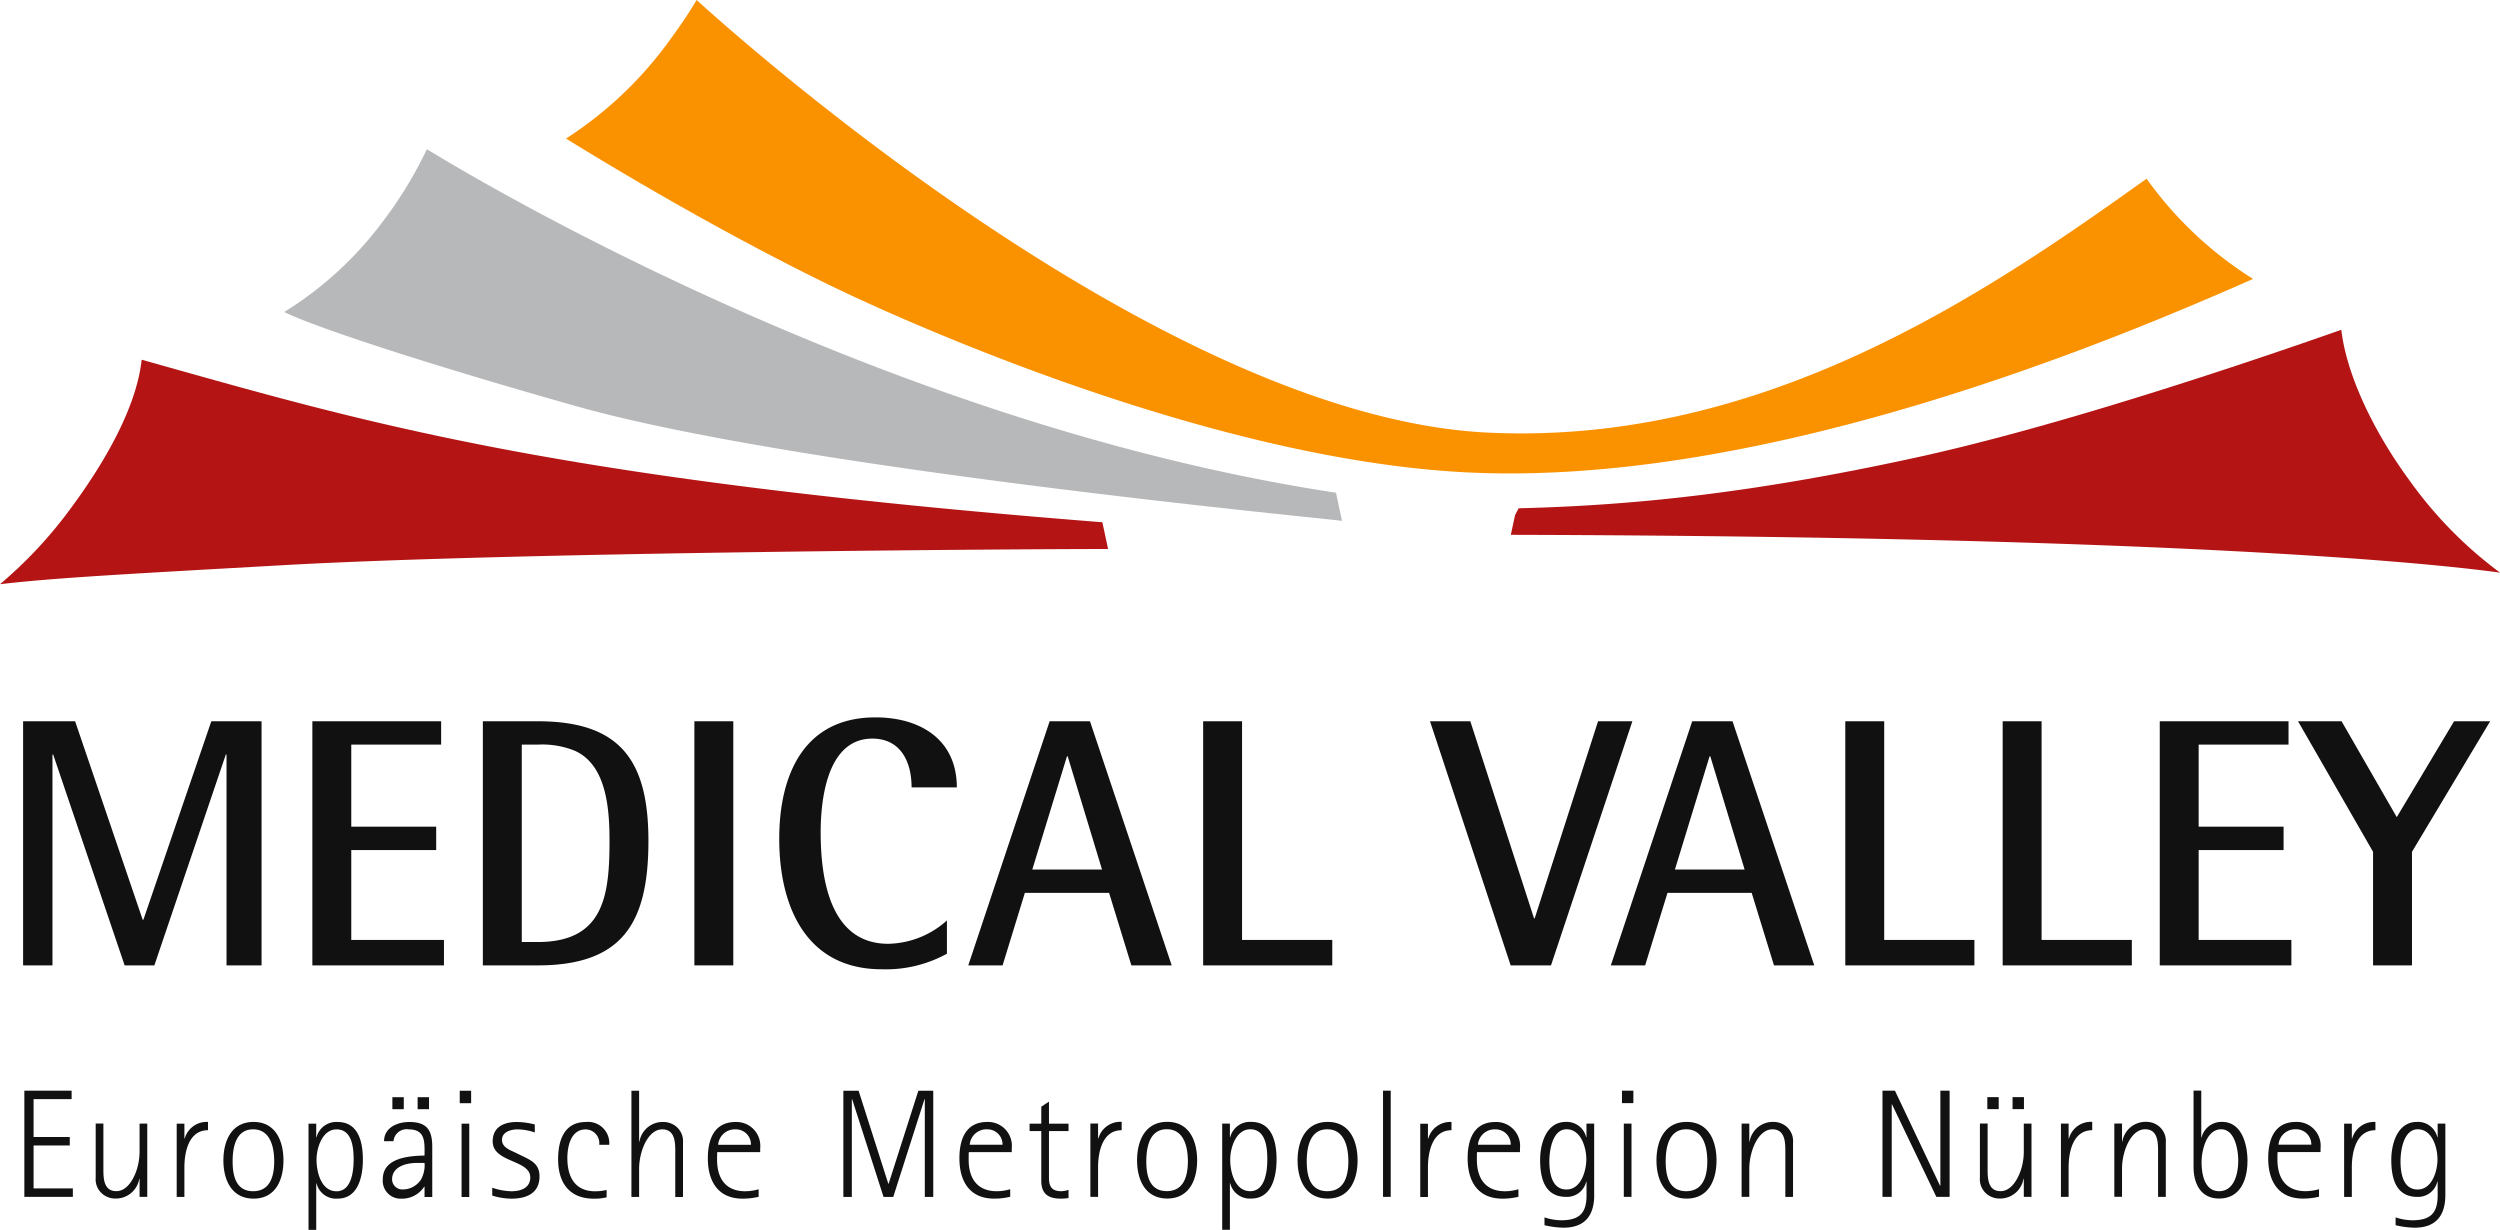 <?xml version="1.0" encoding="UTF-8"?>
<svg xmlns="http://www.w3.org/2000/svg" width="268.373" height="132.022" viewBox="0 0 268.373 132.022">
  <g transform="translate(902.38 -4.708)">
    <path d="M-640.718,129.16c0,1.256-.578,3.24-2.133,3.24-1.586,0-1.834-1.8-1.834-3.025,0-1.141.315-3.438,1.852-3.438,1.553,0,2.115,1.967,2.115,3.223m.844,3.835v-7.67h-.826v1.455h-.036a2.135,2.135,0,0,0-2.179-1.636c-2.117,0-2.762,2.363-2.762,4.083,0,1.917.463,3.966,2.795,3.966a2.116,2.116,0,0,0,2.146-1.635h.036v1.486c0,1.951-.828,2.661-2.745,2.661a5.882,5.882,0,0,1-1.769-.313v.842a9.407,9.407,0,0,0,2.051.265c2.281,0,3.289-1.306,3.289-3.5m-7.506-6.959v-.892a2.442,2.442,0,0,0-2.5,1.785h-.033v-1.6h-.827v7.868h.827V130.02c0-1.637.463-3.984,2.529-3.984m-6.879,1.554h-3.519a1.79,1.79,0,0,1,1.867-1.653,1.615,1.615,0,0,1,1.652,1.653m.992.793v-.412a2.562,2.562,0,0,0-2.629-2.827c-2.33,0-2.99,1.884-2.99,3.9,0,2.447,1.074,4.331,3.734,4.331a7.4,7.4,0,0,0,1.719-.2v-.809a5.307,5.307,0,0,1-1.437.214c-2.149,0-3.026-1.437-3.026-3.388,0-.263,0-.545.018-.81Zm-8.838.942c0,1.306-.4,3.256-2.05,3.256-1.6,0-1.883-1.884-1.883-3.124,0-1.223.511-3.52,2.1-3.52,1.5,0,1.836,2.264,1.836,3.388m.993.017c0-1.719-.581-4.2-2.729-4.2a2.2,2.2,0,0,0-2.2,1.669h-.033v-5.025h-.829v8.183c0,1.767.745,3.4,2.745,3.4,2.3,0,3.043-2.065,3.043-4.033m-8.766,3.851v-5.818a2.045,2.045,0,0,0-1.256-2.065,2.164,2.164,0,0,0-.8-.166,2.528,2.528,0,0,0-2.611,2.115h-.033v-1.934h-.827v7.868h.827v-3.007a6.462,6.462,0,0,1,.232-1.7c.264-1.025,1.008-2.545,2.248-2.545,1.32,0,1.389,1.306,1.389,2.3v4.959Zm-7.9-7.157v-.892a2.443,2.443,0,0,0-2.5,1.785h-.033v-1.6h-.826v7.868h.826V130.02c0-1.637.463-3.984,2.529-3.984m-6.515,7.157v-7.868h-.826v3.008a6.5,6.5,0,0,1-.231,1.7c-.281,1.026-1.025,2.545-2.266,2.545-1.322,0-1.386-1.3-1.386-2.3v-4.959h-.828v5.819a2.044,2.044,0,0,0,1.273,2.066,2.025,2.025,0,0,0,.777.165,2.545,2.545,0,0,0,2.627-2.116h.034v1.934Zm-3.52-10.711h-1.222v1.289h1.222Zm2.711,0h-1.223v1.289h1.223Zm-7.98,10.711v-11.4h-.993v10.2h-.033l-4.843-10.2h-1.338v11.4h.992v-9.934h.033l4.76,9.934Zm-16.809,0v-5.818a2.043,2.043,0,0,0-1.258-2.065,2.153,2.153,0,0,0-.793-.166,2.529,2.529,0,0,0-2.611,2.115h-.033v-1.934h-.826v7.868h.826v-3.007a6.545,6.545,0,0,1,.23-1.7c.266-1.025,1.01-2.545,2.248-2.545,1.323,0,1.391,1.306,1.391,2.3v4.959Zm-9.205-3.818c0,1.537-.414,3.206-2.266,3.206-1.867,0-2.2-1.686-2.2-3.206,0-1.471.33-3.438,2.2-3.438s2.266,1.951,2.266,3.438m.99-.1c0-2.067-.826-4.132-3.207-4.132s-3.238,2.049-3.238,4.132.875,4.1,3.238,4.1c2.381,0,3.207-2.033,3.207-4.1m-9.125-3.951h-.826v7.868h.826Zm.2-3.537h-1.223v1.339h1.223Zm-5.051,7.372c0,1.256-.578,3.24-2.131,3.24-1.588,0-1.836-1.8-1.836-3.025,0-1.141.314-3.438,1.851-3.438,1.553,0,2.116,1.967,2.116,3.223m.843,3.835v-7.67h-.826v1.455h-.033a2.14,2.14,0,0,0-2.182-1.636c-2.117,0-2.761,2.363-2.761,4.083,0,1.917.463,3.966,2.8,3.966a2.119,2.119,0,0,0,2.148-1.635h.033v1.486c0,1.951-.828,2.661-2.744,2.661a5.893,5.893,0,0,1-1.769-.313v.842a9.39,9.39,0,0,0,2.05.265c2.282,0,3.289-1.306,3.289-3.5m-8.962-5.4h-3.52a1.79,1.79,0,0,1,1.867-1.653,1.617,1.617,0,0,1,1.653,1.653m.992.793v-.412a2.562,2.562,0,0,0-2.627-2.827c-2.332,0-2.992,1.884-2.992,3.9,0,2.447,1.074,4.331,3.734,4.331a7.4,7.4,0,0,0,1.719-.2v-.809a5.3,5.3,0,0,1-1.438.214c-2.148,0-3.023-1.437-3.023-3.388,0-.263,0-.545.015-.81Zm-7.352-2.347v-.892a2.44,2.44,0,0,0-2.494,1.785h-.033v-1.6h-.826v7.868h.826V130.02c0-1.637.463-3.984,2.527-3.984m-6.523-4.248h-.826v11.4h.826Zm-4.549,7.587c0,1.537-.414,3.206-2.266,3.206-1.867,0-2.2-1.686-2.2-3.206,0-1.471.331-3.438,2.2-3.438s2.266,1.951,2.266,3.438m.99-.1c0-2.067-.826-4.132-3.2-4.132s-3.24,2.049-3.24,4.132.875,4.1,3.24,4.1,3.2-2.033,3.2-4.1m-9.689-.116c0,1.191-.2,3.421-1.834,3.421-1.653,0-2.149-2.065-2.149-3.388,0-1.24.611-3.256,2.149-3.256,1.67,0,1.834,1.967,1.834,3.223m.992.016c0-1.851-.463-4.032-2.711-4.032a2.186,2.186,0,0,0-2.264,1.636h-.033v-1.455h-.827v11.4h.827v-4.992h.033a2.158,2.158,0,0,0,2.264,1.637c2.232,0,2.711-2.413,2.711-4.2m-9.519.2c0,1.537-.413,3.206-2.264,3.206-1.868,0-2.2-1.686-2.2-3.206,0-1.471.331-3.438,2.2-3.438s2.264,1.951,2.264,3.438m.992-.1c0-2.067-.827-4.132-3.207-4.132s-3.24,2.049-3.24,4.132.877,4.1,3.24,4.1c2.38,0,3.207-2.033,3.207-4.1m-8.1-3.24v-.892a2.443,2.443,0,0,0-2.5,1.785h-.033v-1.6h-.826v7.868h.826V130.02c0-1.637.463-3.984,2.529-3.984m-5.7,7.274v-.876a2.223,2.223,0,0,1-.81.147c-.975,0-1.289-.512-1.289-1.4v-5.057h2.1v-.794h-2.1v-2.363l-.826.545v1.818h-1.256v.794h1.256v5.322c0,1.373.694,1.934,2.082,1.934a4.987,4.987,0,0,0,.843-.065m-7.086-5.72h-3.52a1.791,1.791,0,0,1,1.867-1.653,1.616,1.616,0,0,1,1.653,1.653m.992.793v-.412a2.562,2.562,0,0,0-2.628-2.827c-2.331,0-2.992,1.884-2.992,3.9,0,2.447,1.075,4.331,3.736,4.331a7.422,7.422,0,0,0,1.719-.2v-.809a5.326,5.326,0,0,1-1.438.214c-2.149,0-3.025-1.437-3.025-3.388,0-.263,0-.545.016-.81Zm-8.428,4.81v-11.4h-1.6l-3.191,9.984h-.033l-3.19-9.984h-1.636v11.4h.909V122.7h.033l3.372,10.5h1.041l3.356-10.5h.033v10.5Zm-19.57-5.6h-3.52a1.792,1.792,0,0,1,1.868-1.653,1.616,1.616,0,0,1,1.652,1.653m.992.793v-.412a2.563,2.563,0,0,0-2.628-2.827c-2.331,0-2.992,1.884-2.992,3.9,0,2.447,1.075,4.331,3.736,4.331a7.422,7.422,0,0,0,1.719-.2v-.809a5.326,5.326,0,0,1-1.438.214c-2.149,0-3.025-1.437-3.025-3.388,0-.263,0-.545.017-.81Zm-8.286,4.81v-5.818a2.043,2.043,0,0,0-1.273-2.065,2.161,2.161,0,0,0-.793-.166,2.53,2.53,0,0,0-2.612,2.115h-.033v-5.471h-.826v11.4h.826v-3.007a6.505,6.505,0,0,1,.232-1.7c.264-1.025,1.008-2.545,2.248-2.545,1.322,0,1.4,1.29,1.4,2.3v4.959Zm-7.919-5.6a2.277,2.277,0,0,0-2.513-2.446c-2.347,0-2.975,2-2.975,4,0,2.512,1.19,4.231,3.851,4.231a5.366,5.366,0,0,0,1.356-.148v-.793a5.117,5.117,0,0,1-1.223.147c-2.2,0-2.992-1.569-2.992-3.569,0-1.257.38-3.075,1.967-3.075a1.479,1.479,0,0,1,1.454,1.653Zm-7.485,3.4c0-1.323-.826-1.7-1.851-2.2l-.678-.33c-.611-.3-1.5-.578-1.5-1.4,0-.861.975-1.125,1.67-1.125a5.881,5.881,0,0,1,1.851.331v-.86a8.235,8.235,0,0,0-1.918-.264c-1.388,0-2.6.528-2.6,2.083,0,2.3,4.034,1.949,4.034,3.868,0,1.139-1.042,1.486-2.017,1.486a6.806,6.806,0,0,1-2.066-.38v.843a7.272,7.272,0,0,0,2.066.331c1.6,0,3.008-.579,3.008-2.38m-7.539-5.67h-.826v7.868h.826Zm.2-3.537h-1.223v1.339h1.223Zm-5,7.752a3.2,3.2,0,0,1-.363,1.752,2.327,2.327,0,0,1-1.951,1.091,1.1,1.1,0,0,1-1.173-1.073c0-1.39,1.537-1.77,2.661-1.77Zm.827,3.653v-5.372c0-1.752-.529-2.677-2.463-2.677-1.273,0-2.711.594-2.711,2.065h1.009a1.42,1.42,0,0,1,1.636-1.272c1.851,0,1.7,1.438,1.7,2.81-1.7.033-4.479.248-4.479,2.529a1.918,1.918,0,0,0,2,2.1,2.847,2.847,0,0,0,2.446-1.289h.033v1.107Zm-3.058-10.711h-1.223v1.289h1.223Zm2.711,0h-1.223v1.289h1.223Zm-8.093,6.678c0,1.191-.2,3.421-1.835,3.421-1.652,0-2.148-2.065-2.148-3.388,0-1.24.611-3.256,2.148-3.256,1.67,0,1.835,1.967,1.835,3.223m.992.016c0-1.851-.463-4.032-2.711-4.032a2.185,2.185,0,0,0-2.264,1.636h-.033v-1.455h-.827v11.4h.827v-4.992h.033a2.158,2.158,0,0,0,2.264,1.637c2.232,0,2.711-2.413,2.711-4.2m-9.519.2c0,1.537-.413,3.206-2.265,3.206s-2.2-1.686-2.2-3.206c0-1.471.331-3.438,2.2-3.438s2.265,1.951,2.265,3.438m.992-.1c0-2.067-.827-4.132-3.207-4.132s-3.24,2.049-3.24,4.132.876,4.1,3.24,4.1c2.38,0,3.207-2.033,3.207-4.1m-8.1-3.24v-.892a2.443,2.443,0,0,0-2.5,1.785h-.033v-1.6h-.827v7.868h.827V130.02c0-1.637.463-3.984,2.529-3.984m-6.515,7.157v-7.868h-.826v3.008a6.546,6.546,0,0,1-.231,1.7c-.281,1.026-1.025,2.545-2.265,2.545-1.322,0-1.388-1.3-1.388-2.3v-4.959h-.827v5.819a2.044,2.044,0,0,0,1.273,2.066,2.025,2.025,0,0,0,.777.165,2.547,2.547,0,0,0,2.628-2.116h.033v1.934Zm-7.988,0v-.909h-4.215v-4.612h3.884v-.908h-3.884V122.7h4.083v-.909h-5.075v11.4Z" fill="#111"></path>
    <path d="M-671.948,23.89c-17.28,12.364-41.116,28.637-70.647,27.262-35.254-1.638-81.341-43.106-85-46.444-.8,1.333-1.69,2.674-2.675,4.009a41.239,41.239,0,0,1-11.35,10.867c5.259,3.249,16.639,10.069,28.458,15.811,7.409,3.6,40.639,18.7,68.4,20.031,31.832,1.527,68.894-14,84.246-20.773A40.53,40.53,0,0,1-671.948,23.89" fill="#fa9200"></path>
    <path d="M-758.962,57.6c-47.722-7.222-91.051-32.871-97.593-36.876a43.811,43.811,0,0,1-4.682,7.7A38.26,38.26,0,0,1-871.87,38.2c2.9,1.462,14.367,5.319,31.369,10.118,23.093,6.52,77.137,11.721,82.181,12.3Z" fill="#b7b8b9"></path>
    <path d="M-784.042,60.772c-59.422-4.679-79.1-10.711-103.13-17.448h0c-.488,4.484-3.218,10-7.56,15.881a46.923,46.923,0,0,1-7.648,8.217c5.9-.692,13.512-1.088,30.313-2.039,25.219-1.425,80.919-1.746,88.64-1.74Z" fill="#b41414"></path>
    <path d="M-739.739,60.005l-.456,2.115c81.932.215,105.4,3.995,106.188,4.057a44.237,44.237,0,0,1-9.586-9.717c-4.312-5.842-6.937-11.875-7.449-16.35-9.776,3.44-30.031,10.294-45.455,13.672-18.01,3.946-30.889,5.192-42.86,5.491Z" fill="#b41414"></path>
    <path d="M-878.062,108.341V85.705h-.076l-7.672,22.636H-889l-7.672-22.636h-.076v22.636H-899.9V82.135h5.583l7.254,21.306h.076l7.292-21.306h5.393v26.206Z" fill="#111"></path>
    <path d="M-868.849,108.341V82.135h13.825v2.507h-9.647v8.811h9.115V95.96h-9.115v9.646h9.95v2.735Z" fill="#111"></path>
    <path d="M-844.659,108.341h-5.887V82.135h5.887c8.849,0,11.887,4.177,11.887,12.838C-832.772,103.745-835.506,108.341-844.659,108.341Zm3.949-23.054a9.311,9.311,0,0,0-3.949-.645h-1.709v21.192h1.709c7.1,0,7.709-4.975,7.709-10.861C-836.95,91.706-837.215,86.807-840.71,85.287Z" fill="#111"></path>
    <path d="M-827.838,108.341V82.135h4.177v26.206Z" fill="#111"></path>
    <path d="M-804.521,89.237c0-2.7-1.139-5.241-4.216-5.241-4.823,0-5.545,6.457-5.545,10.065,0,4.861.95,11.963,7.254,11.963a9.685,9.685,0,0,0,6.3-2.506v3.57a13.592,13.592,0,0,1-6.989,1.671c-8.2,0-11.013-6.837-11.013-14.015,0-6.76,2.582-13.026,10.33-13.026,4.785,0,8.735,2.354,8.735,7.519Z" fill="#111"></path>
    <path d="M-780.929,108.341l-2.392-7.786h-9.04l-2.392,7.786h-3.684l8.735-26.206h4.33l8.773,26.206Zm-6.836-22.446h-.076l-3.722,12.154h7.482Z" fill="#111"></path>
    <path d="M-773.223,108.341V82.135h4.177v23.471h9.685v2.735Z" fill="#111"></path>
    <path d="M-735.882,108.341h-4.33l-8.658-26.206h4.328l6.838,21.155h.074l6.8-21.155h3.683Z" fill="#111"></path>
    <path d="M-711.945,108.341l-2.394-7.786h-9.037l-2.4,7.786h-3.683l8.736-26.206h4.328l8.774,26.206Zm-6.837-22.446h-.075l-3.722,12.154h7.482Z" fill="#111"></path>
    <path d="M-704.29,108.341V82.135h4.178v23.471h9.683v2.735Z" fill="#111"></path>
    <path d="M-687.394,108.341V82.135h4.178v23.471h9.686v2.735Z" fill="#111"></path>
    <path d="M-670.532,108.341V82.135h13.824v2.507h-9.647v8.811h9.116V95.96h-9.116v9.646h9.952v2.735Z" fill="#111"></path>
    <path d="M-643.456,96.149v12.192h-4.178V96.149l-8.053-14.014h4.672l5.926,10.293,6.152-10.293h3.873Z" fill="#111"></path>
  </g>
</svg>
